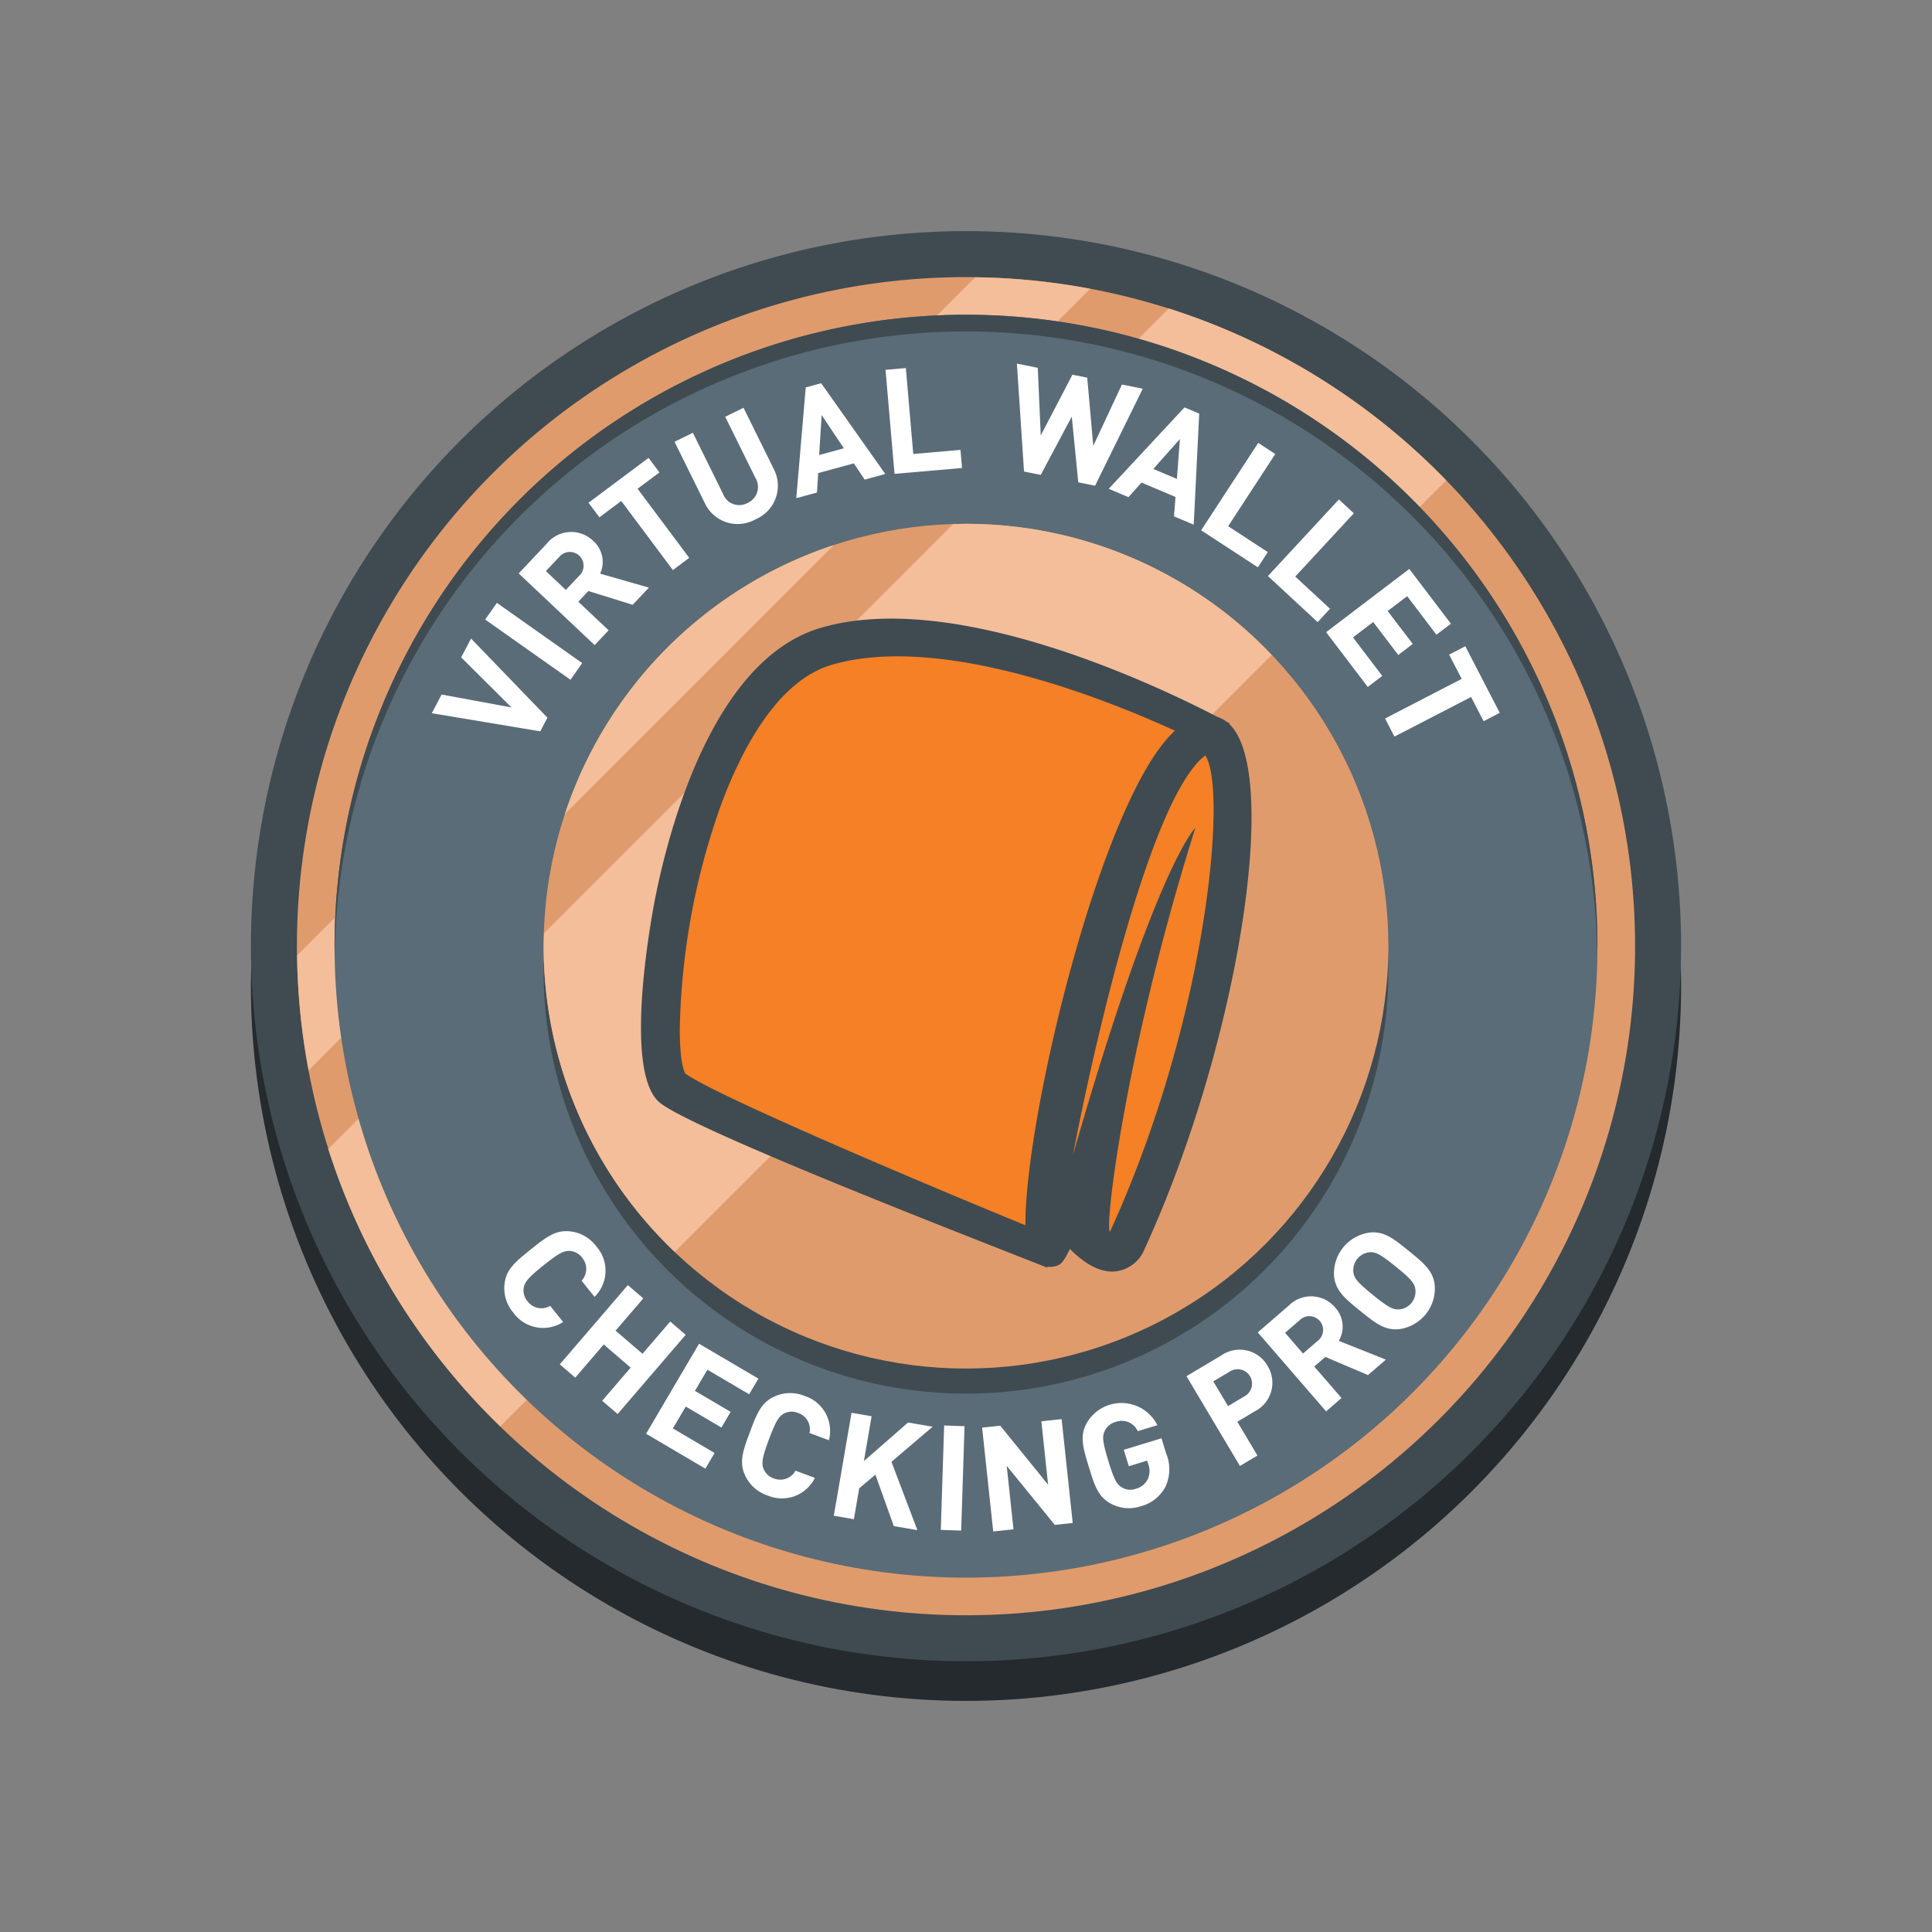 <svg id="Layer_1" data-name="Layer 1" xmlns="http://www.w3.org/2000/svg" viewBox="0 0 231 231"><rect x="0" y="0" width="231" height="231" fill="#808080" stroke="none"/><defs><style>.cls-1{fill:#242a2d;}.cls-2{fill:#3f4b51;}.cls-3{fill:#e09b6c;}.cls-4{fill:#f4be9a;}.cls-5{fill:#5a6c77;}.cls-6{fill:#fff;}.cls-7{fill:#f58025;}</style></defs><title>vw_</title><circle class="cls-1" cx="115.5" cy="117.869" r="85.5"/><circle class="cls-2" cx="115.5" cy="113.131" r="85.5"/><circle class="cls-3" cx="115.5" cy="113.131" r="80"/><path class="cls-4" d="M139.744,36.881,39.25,137.375a79.982,79.982,0,0,0,20.566,33.168l113.1-113.1A79.982,79.982,0,0,0,139.744,36.881Z"/><path class="cls-4" d="M35.528,114.231A80.243,80.243,0,0,0,36.9,127.974l93.446-93.446A80.233,80.233,0,0,0,116.6,33.159Z"/><circle class="cls-5" cx="115.5" cy="113.131" r="75.5"/><path class="cls-2" d="M115.5,39.631a75.488,75.488,0,0,1,75.475,74.5c0-.334.025-.665.025-1a75.5,75.5,0,0,0-151,0c0,.335.021.666.025,1A75.488,75.488,0,0,1,115.5,39.631Z"/><circle class="cls-2" cx="115.5" cy="116.131" r="50.5"/><circle class="cls-3" cx="115.5" cy="113.131" r="50.5"/><path class="cls-6" d="M64.6,87.442,51.627,85.276,52.8,83.042l8.36,1.545L55.138,78.6l1.183-2.25,9.131,9.459Z"/><path class="cls-6" d="M68.208,81.276l-10.2-7.2,1.406-1.991,10.2,7.2Z"/><path class="cls-6" d="M70.936,64.681a3.349,3.349,0,0,1,.82,3.91l5.83,1.668-1.938,2.054-5.3-1.647-1.2,1.276,3.623,3.419L71.1,77.134l-9.082-8.572L65.374,65A3.766,3.766,0,0,1,70.936,64.681Zm-3.281,5.852,1.59-1.683A1.644,1.644,0,1,0,66.859,66.6L65.27,68.282Z"/><path class="cls-6" d="M76.234,58.436,82.407,66.7l-1.953,1.46L74.281,59.9l-2.614,1.952-1.3-1.743,7.181-5.364,1.3,1.742Z"/><path class="cls-6" d="M90.335,62.09a4.327,4.327,0,0,1-6.047-1.906l-3.635-7.363,2.187-1.079,3.6,7.283a2.063,2.063,0,0,0,2.937,1.114,2.089,2.089,0,0,0,.933-3.024l-3.6-7.284L88.9,48.752l3.635,7.362A4.348,4.348,0,0,1,90.335,62.09Z"/><path class="cls-6" d="M103.381,57.344l-1.289-1.94-4.264,1.158-.149,2.33-2.471.67,1.129-13.243,1.845-.5,7.67,10.855ZM100.9,53.6l-2.658-3.967-.3,4.77Z"/><path class="cls-6" d="M114.838,53.79l.188,2.166-8.072.7-1.076-12.439,2.429-.21.888,10.273Z"/><path class="cls-6" d="M128.925,57.672l-.779-7.86-3.709,6.967-2-.4-.851-12.9,2.493.5.361,8.08,3.784-7.256,1.771.352.722,8.152,3.423-7.329,2.493.5-5.7,11.594Z"/><path class="cls-6" d="M140.37,61.743l.181-2.323L136.479,57.7l-1.555,1.743-2.359-1,9.058-9.731,1.761.743-.655,13.278Zm.349-4.479.353-4.763-3.181,3.569Z"/><path class="cls-6" d="M151.585,66.013l-1.188,1.82-6.781-4.428,6.822-10.451,2.041,1.332-5.635,8.631Z"/><path class="cls-6" d="M159.024,72.785l-1.477,1.6L151.6,68.875l8.485-9.159,1.788,1.657-7.007,7.564Z"/><path class="cls-6" d="M168.248,71.282l-2.332,1.775,3,3.936-1.731,1.318-3-3.938L161.77,76.21l3.5,4.607-1.731,1.318-4.981-6.548,9.941-7.562,4.98,6.548-1.731,1.317Z"/><path class="cls-6" d="M175.887,83.335l-9.16,4.737-1.12-2.166,9.161-4.737-1.5-2.9,1.932-1,4.117,7.961-1.932,1Z"/><path class="cls-4" d="M99.708,65.164A50.605,50.605,0,0,0,67.533,97.338Z"/><path class="cls-4" d="M115.5,62.631c-.518,0-1.03.023-1.545.039L65.039,111.586c-.015.515-.039,1.027-.039,1.545a50.341,50.341,0,0,0,15.675,36.552l71.377-71.377A50.341,50.341,0,0,0,115.5,62.631Z"/><path class="cls-7" d="M142.977,86.956s-28.5-10.811-29.483-10.811H99.735L90.89,81.059,84.01,92.853l-3.931,12.776L79.1,122.336v5.9l3.931,2.949s30.467,12.776,30.467,13.759,6.879,3.931,7.862,3.931,5.9-2.949,5.9-2.949l1.965,2.949h2.949l3.931-5.9s7.862-23.587,7.862-24.57,2.949-21.621,2.949-21.621l-.983-6.88Z"/><path class="cls-2" d="M146.986,86.572l.076-.057c-.071-.039-.235-.127-.463-.253a2.149,2.149,0,0,0-.176-.139,4.546,4.546,0,0,0-.864-.41c-6.359-3.3-31.153-15.428-47.426-10.644C85.354,78.822,80.047,98.85,78.357,107.287c-.172.852-4.107,20.793.545,24.564,4.095,3.323,38.92,16.782,45.555,19.417a.65.65,0,0,0,.092.034c.283.117.527.21.691.283l-.045-.133a2.689,2.689,0,0,0,.95-.048c.532-.139.937-.268,1.773-2.078,1.379,1.391,3.358,2.909,5.483,2.686a4.305,4.305,0,0,0,3.489-2.753C148.054,124.863,153.16,92.413,146.986,86.572ZM122.607,146.5c-14.52-5.953-37.512-15.772-40.669-18.149-.411-.708-.659-2.6-.659-5.31a84.083,84.083,0,0,1,4.894-26.7c2.44-6.621,6.714-14.917,13.263-16.848,13.151-3.861,33.138,4.248,41.04,7.871a14.789,14.789,0,0,0-1.231,1.317C130.871,98.865,122.508,134.318,122.607,146.5Zm10.106.777c-.67-.325,1.755-21.408,10.207-48.286,0,0-4.619,4.268-14.633,39.11,2.694-14.06,8.66-39.348,14.527-46.484a6.638,6.638,0,0,1,1.3-1.286c.628.946.99,3.169.99,6.461C145.107,107.239,141.637,127.752,132.713,147.28Z"/><path class="cls-6" d="M71.083,155.059l-1.547-1.93a2.065,2.065,0,0,0,.066-2.75,2.017,2.017,0,0,0-1.483-.813c-.7-.026-1.274.235-3.136,1.727s-2.241,2-2.367,2.684a2.017,2.017,0,0,0,.47,1.624,2.065,2.065,0,0,0,2.7.534l1.547,1.93a4.387,4.387,0,0,1-5.943-1.1,4.519,4.519,0,0,1-1.069-3.437c.193-1.751,1.277-2.642,3.138-4.134s2.968-2.356,4.719-2.163a4.517,4.517,0,0,1,3.122,1.792A4.386,4.386,0,0,1,71.083,155.059Z"/><path class="cls-6" d="M72,167.483l3.406-3.964-3.22-2.766-3.406,3.965-1.849-1.589,8.137-9.474,1.849,1.589L73.6,159.1l3.22,2.765,3.315-3.858,1.849,1.589-8.137,9.473Z"/><path class="cls-6" d="M84.578,163.773,83.092,166.3l4.265,2.509-1.1,1.875-4.265-2.509L80.45,170.79l4.99,2.936-1.1,1.875-7.091-4.172,6.333-10.767,7.092,4.172-1.1,1.875Z"/><path class="cls-6" d="M99.107,172.2l-2.317-.863a2.064,2.064,0,0,0-1.354-2.394,2.015,2.015,0,0,0-1.689.064c-.611.334-.973.854-1.806,3.089s-.9,2.865-.654,3.517a2.016,2.016,0,0,0,1.236,1.153,2.065,2.065,0,0,0,2.59-.926l2.317.863a4.385,4.385,0,0,1-5.665,2.1,4.518,4.518,0,0,1-2.681-2.4c-.732-1.6-.259-2.922.573-5.157S91,167.7,92.6,166.972a4.512,4.512,0,0,1,3.6-.065A4.386,4.386,0,0,1,99.107,172.2Z"/><path class="cls-6" d="M109.685,182.952l-2.818-.485-2.2-6.147-1.935,1.625-.637,3.7-2.4-.415,2.119-12.308,2.4.413-.922,5.359,5.278-4.609,2.939.506-4.922,4.19Z"/><path class="cls-6" d="M112.487,182.924l.4-12.483,2.437.079-.4,12.483Z"/><path class="cls-6" d="M126.114,182.323l-5.746-7.059.81,7.587-2.425.258-1.325-12.418,2.163-.23,5.728,7.061-.81-7.586,2.425-.259,1.325,12.418Z"/><path class="cls-6" d="M138.384,170.4l-2.348.716a2.105,2.105,0,0,0-2.678-1.09,1.99,1.99,0,0,0-1.281,1.087c-.3.642-.26,1.252.435,3.534s1.009,2.826,1.614,3.191a1.982,1.982,0,0,0,1.666.171,2.242,2.242,0,0,0,1.455-1.177,2.4,2.4,0,0,0,.051-1.757l-.133-.436-2.2.67-.6-1.962,4.511-1.375.532,1.744a4.98,4.98,0,0,1-.031,3.986,4.641,4.641,0,0,1-2.957,2.386,4.5,4.5,0,0,1-3.57-.286c-1.553-.828-1.979-2.164-2.674-4.445s-1.087-3.627-.26-5.181a4.8,4.8,0,0,1,8.463.224Z"/><path class="cls-6" d="M151.557,163.306a3.84,3.84,0,0,1-1.551,5.455l-2.066,1.229,2.405,4.04-2.095,1.247-6.389-10.733,4.161-2.477A3.84,3.84,0,0,1,151.557,163.306Zm-4.729,4.815,1.96-1.167A1.721,1.721,0,1,0,147.029,164l-1.96,1.166Z"/><path class="cls-6" d="M159.648,156.347a3.347,3.347,0,0,1,.422,3.971l5.631,2.246-2.135,1.848-5.1-2.171-1.326,1.148,3.259,3.765-1.843,1.595-8.17-9.44,3.7-3.2A3.766,3.766,0,0,1,159.648,156.347Zm-3.852,5.49,1.75-1.515a1.643,1.643,0,1,0-2.146-2.479l-1.75,1.514Z"/><path class="cls-6" d="M163.728,147.372c1.737-.194,2.852.687,4.706,2.19s2.945,2.41,3.115,4.151a4.924,4.924,0,0,1-4.22,5.205c-1.752.184-2.853-.687-4.706-2.189s-2.933-2.4-3.116-4.152a4.924,4.924,0,0,1,4.221-5.2Zm-1.909,4.776c.111.7.486,1.184,2.339,2.687s2.391,1.758,3.1,1.721a2.124,2.124,0,0,0,1.967-2.425c-.111-.7-.472-1.173-2.325-2.676s-2.405-1.768-3.112-1.732a2.163,2.163,0,0,0-1.967,2.425Z"/></svg>